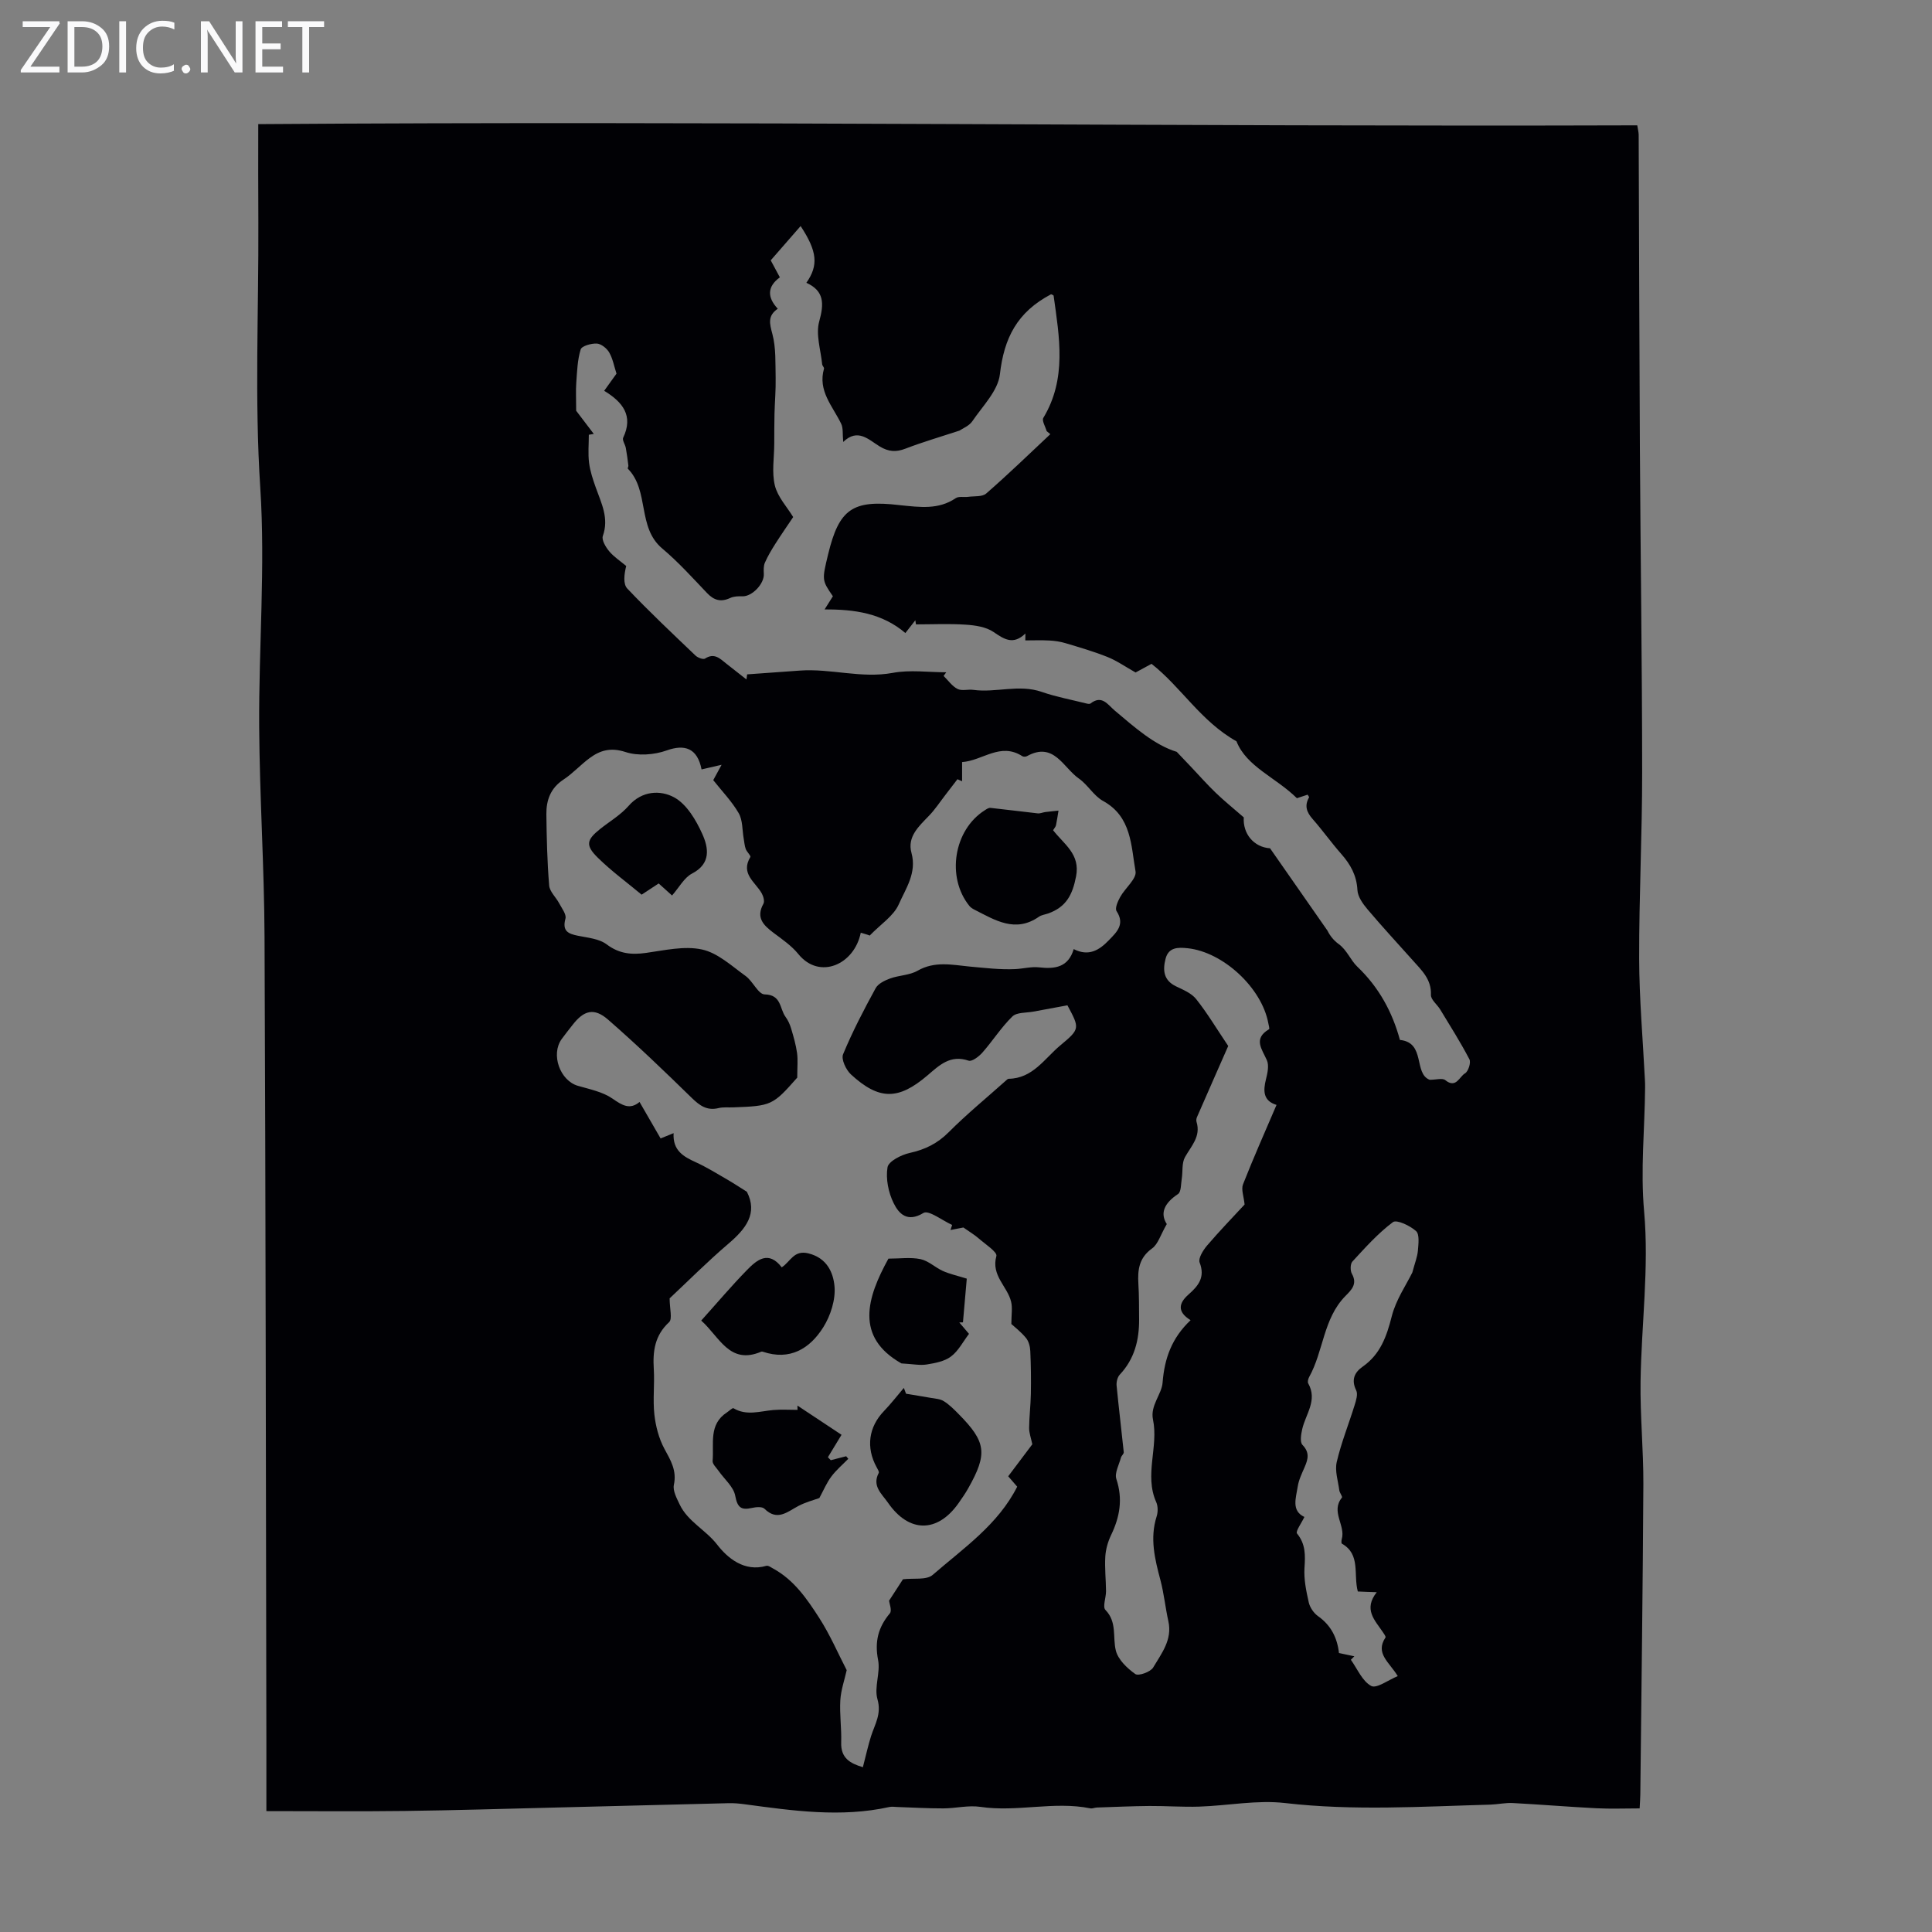 <svg enable-background="new 0 0 400 400" viewBox="0 0 400 400" xmlns="http://www.w3.org/2000/svg"><rect x="0" y="0" width="400" height="400" fill="#808080" stroke="none"/><g fill="#fafafb"><path d="m12.4 4.8-6.1 9h6v1.2h-8v-.5l6.1-8.9h-5.7v-1.2h7.6v.4z"/><path d="m14 15v-10.6h3c1.6 0 2.9.5 4 1.4s1.6 2.2 1.6 3.8-.5 3-1.6 3.9-2.4 1.5-4 1.5zm1.4-9.4v8.2h1.6c1.3 0 2.4-.4 3.1-1.1s1.1-1.8 1.1-3.1-.4-2.3-1.2-3-1.8-1-3.1-1z"/><path d="m26.1 4.4v10.6h-1.4v-10.6z"/><path d="m36.1 14.6c-.8.4-1.8.6-2.9.6-1.5 0-2.7-.5-3.6-1.4s-1.4-2.2-1.4-3.8c0-1.7.5-3.1 1.5-4.1s2.3-1.6 3.9-1.6c1 0 1.8.1 2.5.4v1.4c-.8-.4-1.6-.6-2.5-.6-1.2 0-2.1.4-2.9 1.2s-1.1 1.8-1.1 3.2c0 1.3.3 2.3 1 3s1.6 1.1 2.7 1.1c1 0 2-.2 2.7-.7v1.3z"/><path d="m37.6 14.3c0-.2.1-.5.3-.6s.4-.3.6-.3c.3 0 .5.1.6.3s.3.4.3.6-.1.4-.3.6-.4.3-.6.3c-.3 0-.5-.1-.6-.3s-.3-.4-.3-.6z"/><path d="m50.2 15h-1.6l-5.3-8.2c-.2-.2-.3-.5-.4-.7 0 .2.1.7.1 1.5v7.4h-1.4v-10.6h1.7l5.2 8.1c.2.4.4.6.4.7 0-.3-.1-.8-.1-1.5v-7.3h1.4z"/><path d="m58.6 15h-5.7v-10.6h5.5v1.2h-4.1v3.4h3.8v1.2h-3.8v3.6h4.3z"/><path d="m67.1 5.6h-3.1v9.4h-1.4v-9.4h-3v-1.2h7.5z"/></g><path d="m53.47 25.7c95.79-.68 190.58.55 285.51.25.14.89.28 1.42.29 1.95.09 21.59.13 43.19.25 64.78.13 22.38.46 44.76.47 67.15.01 12.86-.65 25.73-.62 38.59.02 8.37.77 16.74 1.19 25.11.03.55.05 1.11.04 1.66-.07 8.55-.98 16.98-.2 25.67 1.04 11.6-.57 23.42-.74 35.15-.1 7.1.61 14.2.58 21.31-.11 21.38-.41 42.76-.63 64.15-.01.78-.07 1.55-.14 2.94-3.01 0-5.99.12-8.96-.03-5.77-.29-11.54-.78-17.31-1.08-1.54-.08-3.11.28-4.66.33-14.16.39-28.3 1.31-42.49-.33-5.8-.67-11.8.54-17.72.74-3.44.11-6.9-.15-10.34-.13-3.64.03-7.28.2-10.92.32-.44.02-.91.25-1.32.17-7.57-1.53-15.18.83-22.78-.31-2.48-.37-5.1.31-7.66.32-3.18.01-6.36-.19-9.54-.29-.54-.02-1.11-.11-1.63 0-10.04 2.22-20.01.77-29.98-.57-1.1-.15-2.21-.25-3.31-.22-12.06.29-24.11.61-36.17.91-10.28.25-20.56.57-30.84.7-9.37.12-18.74.03-28.69.03 0-5.34.01-10.01 0-14.67-.11-55.42-.14-110.85-.38-166.27-.06-14.55-1.02-29.09-1.11-43.64-.1-16.45 1.29-32.97.23-49.35-1.2-18.37-.32-36.66-.4-54.98-.05-6.84-.02-13.64-.02-20.36zm125.18 340.18c.64-2.45 1.07-4.47 1.69-6.42.79-2.48 2.21-4.6 1.33-7.65-.72-2.48.64-5.52.13-8.12-.74-3.79.01-6.78 2.44-9.67.48-.58-.12-2.07-.17-2.61 1.15-1.77 2.07-3.19 2.88-4.44 2.14-.27 4.86.22 6.16-.91 6.37-5.53 13.52-10.39 17.49-18.26-.64-.74-1.25-1.45-1.86-2.15 1.82-2.41 3.5-4.65 4.99-6.63-.27-1.3-.67-2.34-.66-3.37.02-2.37.32-4.74.36-7.11.05-2.94.02-5.89-.12-8.83-.04-.92-.32-2.01-.89-2.7-1.04-1.27-2.38-2.29-3.03-2.89 0-1.92.26-3.33-.05-4.61-.76-3.18-4.18-5.41-3.05-9.46.23-.82-2.3-2.46-3.64-3.63-.86-.76-1.87-1.35-3.19-2.28-.53.1-1.6.31-2.67.52.11-.35.23-.7.34-1.05-2.03-.91-4.86-3.14-5.94-2.48-3.38 2.05-5.11.12-6.17-2.03-1.09-2.2-1.66-5.05-1.27-7.42.2-1.24 2.84-2.59 4.58-2.97 3.18-.7 5.75-1.95 8.09-4.3 3.75-3.76 7.89-7.15 11.86-10.7.16-.15.37-.35.55-.36 5-.07 7.43-4.19 10.69-6.91 4.12-3.42 4.03-3.54 1.48-8.3-2.39.44-4.72.86-7.04 1.3-1.49.28-3.45.12-4.36 1.01-2.3 2.24-4.06 5.04-6.2 7.47-.72.82-2.16 1.92-2.86 1.68-3.8-1.3-6.07.96-8.54 3.07-6.01 5.12-10 5.13-15.82-.22-1.02-.94-2.06-3.15-1.63-4.17 1.94-4.69 4.3-9.22 6.74-13.68.51-.94 1.87-1.6 2.98-2.01 1.85-.68 4.04-.66 5.7-1.61 3.53-2.03 7.11-1.23 10.73-.87 1.59.16 3.19.29 4.79.43 1.66.12 3.2.17 4.72.1 1.64-.08 3.31-.54 4.91-.36 3.3.38 6.06 0 7.18-3.78 3.13 1.6 5.32.19 7.27-1.83 1.62-1.68 3.4-3.28 1.6-6.04-.38-.58.27-2.04.75-2.91 1.02-1.85 3.45-3.79 3.18-5.32-.94-5.31-.8-11.32-6.72-14.57-1.93-1.06-3.16-3.35-5.01-4.64-3.23-2.24-5.18-7.72-10.74-4.64-.25.14-.74.16-.97.01-4.56-2.94-8.21.93-12.47 1.22v3.97c-.32-.14-.64-.28-.96-.42-.82 1.08-1.65 2.16-2.48 3.23-1.12 1.45-2.14 3.01-3.4 4.32-2.11 2.19-4.56 4.36-3.64 7.7 1.14 4.15-1.19 7.38-2.63 10.65-1.06 2.41-3.73 4.1-6.02 6.47.43.18.05 0-.35-.14-.49-.17-.99-.3-1.5-.45-1.32 6.59-8.54 9.83-12.93 4.41-1.39-1.71-3.3-3.02-5.09-4.36-2.1-1.58-3.75-3.14-2.13-6.05.28-.51-.01-1.54-.35-2.15-1.31-2.34-4.45-4.05-2.36-7.52.16-.26-.73-1.05-.95-1.66-.25-.67-.29-1.42-.42-2.13-.32-1.78-.19-3.82-1.04-5.29-1.42-2.46-3.47-4.56-5.27-6.84.5-.91 1.03-1.9 1.73-3.18-1.74.4-2.94.68-4.15.96-.86-4.41-3.48-5.27-7.22-3.93-2.6.93-5.96 1.17-8.52.33-3.04-.99-5.22-.38-7.43 1.25-1.89 1.39-3.49 3.19-5.44 4.47-2.66 1.75-3.55 4.26-3.52 7.15.06 4.92.17 9.86.58 14.76.1 1.28 1.41 2.43 2.07 3.69.54 1.03 1.54 2.29 1.3 3.17-.7 2.57.54 3.14 2.6 3.55 2.03.41 4.38.61 5.93 1.78 2.59 1.95 5.13 2.19 8.15 1.77 3.85-.54 7.94-1.5 11.58-.71 3.26.7 6.15 3.41 9.03 5.48 1.51 1.08 2.63 3.8 3.95 3.82 3.51.06 3.09 2.97 4.32 4.64.52.71.91 1.56 1.16 2.41.5 1.67.99 3.36 1.23 5.07.2 1.44.04 2.93.04 5.11-5.06 5.74-5.33 5.87-13.29 6.16-1.01.04-2.05-.09-3.01.15-2.39.58-3.89-.51-5.55-2.12-5.66-5.53-11.37-11.02-17.33-16.21-2.89-2.51-5-1.91-7.33 1.1-.75.97-1.53 1.92-2.25 2.92-2.32 3.19-.36 8.63 3.36 9.7 2.45.71 5.12 1.24 7.14 2.64s3.6 2.38 5.61.7c1.51 2.61 2.9 5.03 4.36 7.55.75-.3 1.58-.64 2.69-1.09-.2 3.62 2.06 4.86 4.62 6.03 2.22 1.01 4.3 2.31 6.42 3.53 1.33.77 2.61 1.62 4.13 2.57 2.3 4.47-.19 7.66-3.81 10.75-4.41 3.76-8.51 7.89-12.18 11.32 0 2.15.61 4.26-.11 4.93-2.98 2.75-3.4 6.01-3.17 9.72.19 3.12-.22 6.3.12 9.39.27 2.43.93 4.98 2.08 7.11 1.31 2.41 2.59 4.5 1.96 7.46-.26 1.22.59 2.77 1.19 4.05 1.68 3.55 5.4 5.26 7.78 8.34 2.1 2.71 5.58 5.71 10.17 4.38.4-.12 1 .34 1.48.6 4.28 2.35 6.96 6.28 9.48 10.2 2.26 3.52 3.93 7.43 5.68 10.8-.44 1.99-1.19 4.09-1.32 6.22-.17 2.89.27 5.82.18 8.72-.12 3.28 1.87 4.37 4.49 5.15zm38.81-275.99c-.25-.21-.51-.42-.76-.63-.26-.93-1.03-2.17-.69-2.74 4.89-8.11 3.32-16.72 2.13-25.3-.02-.12-.34-.21-.52-.3-7.05 3.71-9.74 9.06-10.6 16.56-.39 3.43-3.58 6.59-5.71 9.73-.67.99-2.05 1.51-2.68 1.95-3.95 1.3-7.62 2.36-11.17 3.73-1.97.76-3.51.64-5.33-.46-2.28-1.39-4.53-3.85-7.55-.93-.16-1.63.02-2.86-.43-3.78-1.75-3.63-4.87-6.79-3.55-11.39.07-.24-.35-.59-.38-.91-.29-2.97-1.36-6.18-.61-8.87 1.02-3.67 1.06-6.32-2.66-8 2.54-3.63 2.26-6.5-1.19-11.75-2.17 2.49-4.23 4.85-6.19 7.1.74 1.37 1.26 2.35 1.89 3.52-2.59 1.89-2.68 4.1-.43 6.5-2.15 1.48-1.69 3.07-1.12 5.22.77 2.89.61 6.05.68 9.1.05 2.48-.18 4.97-.24 7.46-.05 2.06-.04 4.13-.05 6.19-.01 2.89-.54 5.91.13 8.64.59 2.38 2.52 4.43 3.79 6.52-1.15 1.72-2.47 3.61-3.7 5.55-.79 1.25-1.56 2.53-2.15 3.88-.3.68-.27 1.55-.23 2.33.12 2.06-2.44 4.72-4.44 4.65-.85-.03-1.79 0-2.53.35-1.92.89-3.34.49-4.78-1.02-3.01-3.16-5.95-6.43-9.28-9.23-5.22-4.38-2.62-11.95-7.12-16.52-.09-.09.14-.43.11-.64-.15-1.22-.31-2.44-.53-3.65-.13-.73-.78-1.61-.55-2.12 2.17-4.57-.1-7.39-3.93-9.72.94-1.31 1.78-2.47 2.55-3.55-.5-1.54-.77-3.11-1.52-4.4-.5-.86-1.66-1.78-2.56-1.83-1.14-.06-3.12.5-3.34 1.22-.67 2.18-.74 4.57-.91 6.89-.12 1.65-.02 3.32-.02 5.8.83 1.09 2.24 2.95 3.65 4.8-.34.06-.68.11-1.03.17 0 1.94-.19 3.9.05 5.8.22 1.75.8 3.48 1.4 5.16 1.15 3.24 2.76 6.32 1.45 10-.29.82.6 2.31 1.32 3.17.98 1.17 2.33 2.04 3.52 3.04-.43 1.71-.67 3.73.22 4.67 4.54 4.79 9.35 9.31 14.12 13.87.47.45 1.6.88 1.98.63 1.95-1.26 3.12.03 4.42 1.06 1.38 1.09 2.77 2.18 4.15 3.26.05-.35.1-.7.15-1.05 3.62-.26 7.25-.51 10.87-.78 6.43-.48 12.75 1.68 19.28.47 3.57-.67 7.38-.12 11.07-.12-.18.25-.37.5-.55.75.95.93 1.76 2.13 2.89 2.7.89.45 2.18.04 3.26.19 4.7.64 9.45-1.22 14.17.42 2.97 1.03 6.11 1.61 9.17 2.38.3.08.74.17.93.02 2.37-1.84 3.55.23 5.01 1.46 4.15 3.5 8.23 7.14 12.84 8.55 1.32 1.39 2.2 2.31 3.08 3.24 1.66 1.76 3.27 3.58 5.01 5.25 1.69 1.63 3.53 3.11 5.79 5.08-.22 3.38 2.06 6.17 5.44 6.4 3.96 5.67 7.92 11.36 11.89 17.05.51 1.05 1.31 2.05 2.31 2.77 1.73 1.25 2.5 3.39 3.84 4.66 4.54 4.33 7.29 9.46 8.85 15.2 5.37.53 2.78 6.95 6.16 8.25 1.3 0 2.63-.41 3.23.07 2.23 1.81 2.92-.73 4.08-1.4.68-.39 1.27-2.23.92-2.91-1.85-3.54-3.99-6.92-6.06-10.33-.63-1.03-1.95-2.03-1.91-3.01.13-3.23-1.93-5.09-3.76-7.15-3.13-3.51-6.33-6.96-9.36-10.55-.97-1.14-2.03-2.63-2.1-4.01-.16-3.02-1.43-5.29-3.34-7.46-2.07-2.35-3.89-4.92-5.96-7.27-1.24-1.41-1.69-2.75-.72-4.44.06-.1-.18-.36-.29-.57-.83.27-1.66.54-2.22.73-4.35-4.3-10.44-6.52-12.51-11.78-7.41-4.16-11.45-11.23-17.59-16.04-1.22.66-2.47 1.34-3.3 1.79-2.18-1.23-3.91-2.45-5.82-3.21-2.82-1.13-5.75-1.98-8.66-2.85-1.09-.33-2.24-.5-3.38-.56-1.65-.09-3.31-.02-4.97-.02.01-.48.01-.95.02-1.43-2.53 2.44-4.38 1.2-6.61-.32-1.56-1.06-3.8-1.38-5.77-1.51-3.41-.23-6.85-.06-10.28-.06-.04-.28-.09-.57-.13-.85-.68.87-1.35 1.73-2.06 2.64-4.82-4.1-10.53-4.92-16.73-4.88.63-1 1.19-1.89 1.72-2.73-2.28-3.33-2.28-3.33-.99-8.67 2.27-9.41 5.06-11.34 14.72-10.21.11.01.22.02.33.04 3.9.38 7.79.97 11.37-1.47.64-.43 1.73-.16 2.61-.28 1.26-.17 2.89.03 3.7-.68 4.56-3.97 8.88-8.16 13.28-12.29zm24.11 163.54c-1.31 2.26-1.81 4.16-3.04 5.04-2.7 1.94-3.02 4.42-2.84 7.34.15 2.45.13 4.92.15 7.38.02 4.27-.96 8.18-4 11.41-.49.52-.73 1.53-.66 2.27.44 4.6 1.01 9.18 1.48 13.78.04.35-.47.73-.58 1.13-.39 1.48-1.36 3.2-.95 4.44 1.38 4.15.71 7.87-1.11 11.64-.65 1.36-1.09 2.93-1.18 4.42-.14 2.37.13 4.77.15 7.16.01 1.33-.75 3.24-.12 3.88 2.46 2.54 1.45 5.66 2.16 8.44.48 1.87 2.34 3.64 4.02 4.83.65.46 3.15-.42 3.7-1.35 1.71-2.9 4-5.73 3.15-9.57-.63-2.83-.91-5.75-1.65-8.54-1.16-4.36-2.22-8.65-.78-13.17.29-.9.29-2.12-.09-2.97-2.51-5.63.52-11.44-.67-17.11-.6-2.86 1.81-5.22 1.99-7.6.39-5.08 1.92-9.28 5.8-12.95-2.9-1.78-2.38-3.59-.45-5.3 2.03-1.79 3.52-3.56 2.32-6.64-.33-.85.71-2.53 1.52-3.49 2.6-3.04 5.39-5.93 7.79-8.52-.16-1.66-.74-3.11-.33-4.17 2.16-5.5 4.57-10.91 6.94-16.45-2.76-.84-2.8-2.87-2.18-5.33.32-1.27.66-2.85.18-3.93-1.03-2.33-2.88-4.44.45-6.41.15-.09-.07-.82-.15-1.25-1.36-7.33-9.36-14.75-16.72-15.52-1.99-.21-3.95-.22-4.56 2.21-.59 2.32-.43 4.42 2.15 5.67 1.5.72 3.23 1.43 4.2 2.66 2.29 2.88 4.19 6.07 6.63 9.7-1.96 4.46-4.23 9.59-6.47 14.73-.13.29-.18.69-.09.98.93 3.03-1.09 4.98-2.39 7.3-.69 1.23-.43 2.97-.67 4.47-.18 1.1-.11 2.73-.77 3.17-2.77 1.83-3.81 3.92-2.33 6.22zm39.55 76.07c-.95-3.56.63-7.68-3.29-9.9-.15-.08-.11-.65-.03-.95.82-2.84-2.34-5.7.03-8.58.17-.21-.47-.98-.54-1.51-.26-1.96-.96-4.06-.53-5.88.93-4 2.49-7.85 3.71-11.79.3-.97.7-2.24.32-3.02-1.07-2.19-.38-3.72 1.35-4.93 3.65-2.56 4.95-6.24 6.01-10.42.87-3.44 3.03-6.55 4.26-9.07.52-1.96 1.04-3.22 1.15-4.51.11-1.38.37-3.38-.38-4.06-1.24-1.12-4.02-2.43-4.79-1.85-3.1 2.32-5.74 5.28-8.39 8.16-.45.49-.47 1.89-.1 2.54 1.19 2.13-.11 3.34-1.36 4.61-4.58 4.66-4.51 11.4-7.5 16.77-.2.37-.36.99-.19 1.3 1.97 3.49-.51 6.33-1.23 9.44-.25 1.08-.52 2.72.04 3.3 1.5 1.54 1.18 2.91.48 4.53-.57 1.33-1.25 2.69-1.46 4.1-.36 2.35-1.37 5.01 1.38 6.29-.6 1.27-1.87 3-1.53 3.42 1.81 2.21 1.72 4.51 1.55 7.13-.15 2.36.36 4.82.89 7.16.24 1.05 1.04 2.21 1.92 2.83 2.69 1.9 3.97 4.48 4.33 7.63 1.07.23 2.13.46 3.18.68-.24.24-.48.48-.72.72 1.36 1.89 2.37 4.44 4.22 5.42 1.12.59 3.53-1.24 5.49-2.04-1.77-2.92-4.73-4.7-2.54-8 .12-.18-.33-.79-.58-1.16-1.65-2.44-4.02-4.68-1.23-8.21-1.73-.05-2.69-.09-3.92-.15z" fill="#010105"/><path d="m218.03 171.89c2.31 2.96 5.65 4.95 4.76 9.55-.74 3.84-2.05 6.36-5.8 7.69-.63.22-1.36.3-1.89.67-4.89 3.41-9.09.7-13.35-1.46-.39-.2-.79-.45-1.06-.79-4.8-5.95-3.22-15.73 3.18-19.78.36-.23.81-.55 1.18-.51 3.27.35 6.54.78 9.81 1.14.49.05 1.02-.2 1.53-.27.92-.12 1.84-.2 2.76-.3-.17 1-.3 2-.51 2.99-.05.32-.31.58-.61 1.07z" fill="#010105"/><path d="m187.59 288.56c1.68.28 3.37.54 5.04.84.94.17 1.99.21 2.76.69 1.12.69 2.09 1.67 3.03 2.62 5.77 5.82 6.09 8.24 2.05 15.41-.6 1.07-1.3 2.08-2.01 3.09-4.37 6.2-10.27 6.19-14.6-.07-1.26-1.83-3.37-3.45-1.93-6.18.13-.25-.23-.81-.43-1.18-2.25-4.09-1.66-8.34 1.51-11.63 1.46-1.52 2.76-3.2 4.12-4.8.16.4.31.8.46 1.21z" fill="#010105"/><path d="m169.64 310.15c-1.18.43-2.86.86-4.35 1.65-2.3 1.21-4.36 3.2-7.03.56-.47-.46-1.74-.35-2.57-.16-2.23.5-3.01-.05-3.47-2.52-.35-1.88-2.27-3.45-3.47-5.18-.46-.66-1.27-1.4-1.21-2.04.31-3.53-.88-7.55 2.97-10.04.46-.3 1.14-.98 1.35-.86 2.71 1.62 5.48.61 8.25.37 1.66-.14 3.34-.03 5.01-.03-.01-.3-.02-.59-.02-.89 3.09 2.05 6.18 4.1 9.13 6.05-.73 1.2-1.77 2.92-2.82 4.64.2.21.39.41.59.62 1.06-.27 2.12-.55 3.19-.82.15.18.29.35.44.53-1.18 1.21-2.5 2.32-3.5 3.66-.98 1.3-1.62 2.85-2.49 4.46z" fill="#010105"/><path d="m145.18 273.41c3.32-3.69 6.27-7.19 9.46-10.45 2.08-2.14 4.48-4.13 7.21-.57 1.84-1.2 2.48-3.64 5.53-2.89 3.87.96 5.12 4 5.39 6.75.27 2.79-.8 6.14-2.34 8.58-2.78 4.4-6.89 6.92-12.49 5.03-.1-.03-.24-.05-.33-.01-6.59 2.81-8.64-3.08-12.43-6.44z" fill="#010105"/><path d="m200.16 264.73c-.21 2.45-.5 5.75-.79 9.05-.25.01-.51.01-.76.02.64.75 1.27 1.5 2.01 2.36-1.24 1.63-2.2 3.54-3.73 4.69-1.34 1.01-3.28 1.37-5.02 1.65-1.39.23-2.87-.09-5.24-.22-9.66-5.47-7.15-13.61-2.69-21.69 2.32 0 4.56-.33 6.64.1 1.63.34 3.02 1.72 4.61 2.44 1.33.61 2.81.93 4.97 1.6z" fill="#010105"/><path d="m139.14 185.4c-1.08-.97-1.9-1.7-2.77-2.49-1.18.77-2.29 1.5-3.53 2.32-3.06-2.55-6.28-4.9-9.09-7.67-2.58-2.54-2.3-3.68.44-5.88 2-1.6 4.3-2.94 5.96-4.84 2.8-3.2 6.63-3.26 9.4-1.77 2.6 1.4 4.56 4.71 5.86 7.61 1.26 2.8 1.87 6.11-2.13 8.18-1.64.85-2.68 2.89-4.14 4.54z" fill="#010105"/></svg>